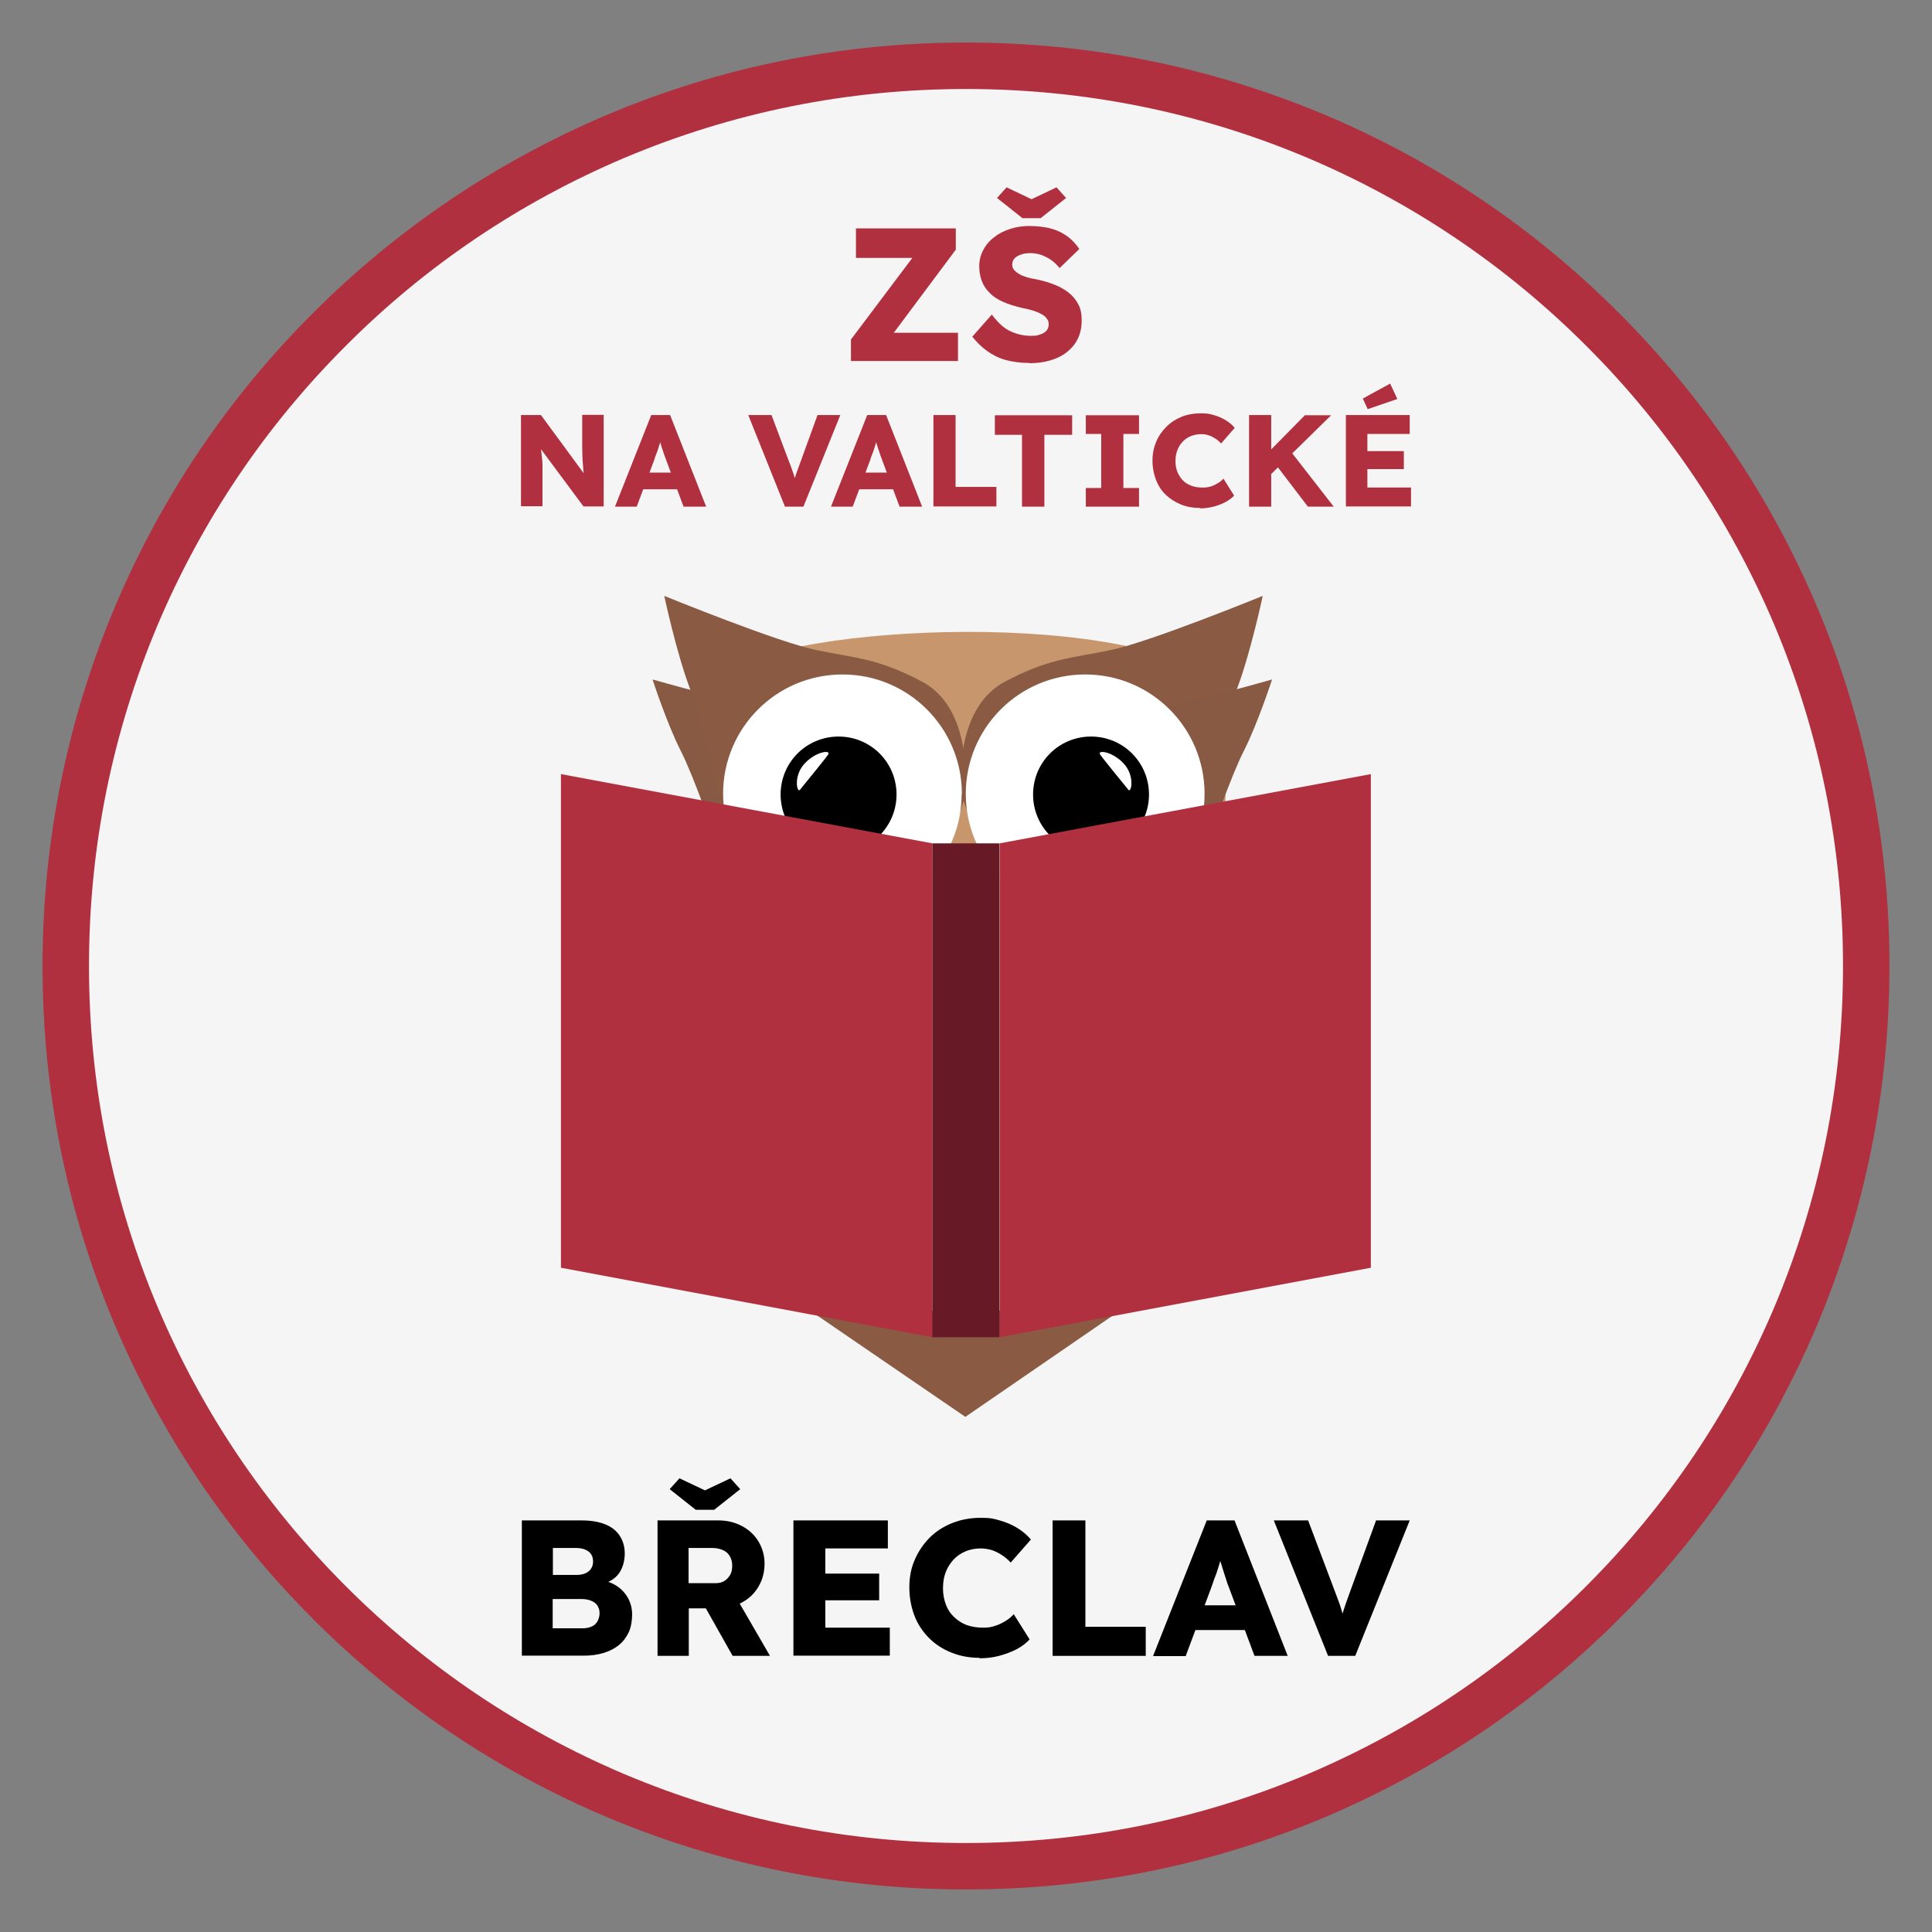 <?xml version="1.0" encoding="UTF-8"?>
<svg xmlns="http://www.w3.org/2000/svg" baseProfile="tiny" version="1.2" viewBox="0 0 890 890">
  <rect x="0" y="0" width="890" height="890" fill="#808080" stroke="none"/>
  <!-- Generator: Adobe Illustrator 28.6.0, SVG Export Plug-In . SVG Version: 1.2.0 Build 709)  -->
  <g>
    <g id="Vrstva_1">
      <g id="Vrstva_1-2" data-name="Vrstva_1">
        <g id="Vrstva_1-2">
          <g id="Vrstva_1-2-2" data-name="Vrstva_1-2">
            <circle cx="445" cy="445" r="422.8" fill="#f5f5f5"/>
            <g>
              <g>
                <polygon points="373.1 603.7 444.7 652.7 516 603.7 373.1 603.7" fill="#8a5a43"/>
                <path d="M325.8,391.7s-2.9-54.2,5.4-77.5,169.6-36.3,227.2-2.9c8.3,6.8,5.8,85.7,5.8,85.7" fill="#c7966c"/>
                <path d="M443.9,369.3c-2.9-14.3-1.5-44.3,18.9-55.2s30.9-10.9,48.7-14.6c17.8-3.6,70.2-25,70.2-25,0,0-5.5,25.8-11.6,42.1-6.2,16.4-12.4,46.1-14.9,52.7s-21.4,19.3-21.4,19.3l-86.7-11.5s-2.6-5.7-3-7.8" fill="#8a5a43"/>
                <path d="M467,377.2s2.7-35.8,20-42.8,25.8-6,40.4-7.4c14.7-1.4,58.6-14,58.6-14,0,0-6.6,20.3-13,32.9s-14,36-16.6,41-18.9,13.6-18.9,13.6l-70.4-23.4h-.1Z" fill="#895a43"/>
                <path d="M419.6,377.2s-2.7-35.8-20-42.8-25.8-6-40.4-7.4-58.6-14-58.6-14c0,0,6.6,20.3,13,32.9s14,36,16.6,41,18.9,13.6,18.9,13.6l70.4-23.4h.1Z" fill="#895a43"/>
                <path d="M443.8,369.3c2.4-14.4,1.5-44.3-18.9-55.2-20.4-10.9-30.8-10.9-48.7-14.6-17.8-3.6-70.2-25-70.2-25,0,0,5.5,25.8,11.6,42.1,6.2,16.4,12.4,46.1,14.9,52.7s21.4,19.3,21.4,19.3l87.7-12.4s1.7-5.1,2.1-6.8" fill="#8a5a43"/>
                <path d="M443,365.7c0,3.8-.4,7.5-1.1,11.1-5.1,25-27.3,43.9-53.8,43.9s-55-24.6-55-55,24.6-55,55-55,55,24.6,55,55" fill="#fff"/>
                <path d="M554.9,365.7c0,30.4-24.6,55-55,55s-55-24.6-55-55,24.6-55,55-55,55,24.6,55,55" fill="#fff"/>
                <path d="M413,366c0,14.7-11.9,26.7-26.7,26.7s-26.7-11.9-26.7-26.7,11.9-26.7,26.7-26.7,26.7,11.9,26.7,26.7"/>
                <path d="M529.3,366c0,14.7-11.9,26.7-26.7,26.7s-26.7-11.9-26.7-26.7,11.9-26.7,26.7-26.7,26.7,11.9,26.7,26.7"/>
                <path d="M519.7,363.7s-11.4-13.9-12.9-16.1c-1.5-2.3,5.7-1.5,10.9,4.2,5.2,5.6,3.5,13.8,2,12" fill="#fff"/>
                <path d="M368.6,363.7s11.4-13.9,12.9-16.1c1.5-2.3-5.7-1.5-10.9,4.2-5.2,5.6-3.5,13.8-2,12" fill="#fff"/>
                <polygon points="460.5 388.5 631.5 356.6 631.5 584 460.5 616 460.5 388.5" fill="#b1303f"/>
                <polygon points="429.5 388.5 258.4 356.6 258.4 584 429.5 616 429.5 388.5" fill="#b1303f"/>
                <rect x="429.5" y="388.5" width="30.9" height="227.5" fill="#671925"/>
              </g>
              <g>
                <path d="M392,166.3v-9.9l32.8-43.6,5.1,6h-35.6v-13.6h46v9.8l-32.6,43.7-5.2-5.4h38.8v13h-49.3,0Z" fill="#b1303f"/>
                <path d="M474.1,167.2c-4,0-7.6-.5-10.9-1.4s-6.1-2.4-8.6-4.2-4.7-4-6.7-6.5l9-10.2c2.9,3.9,5.8,6.5,8.8,7.8,2.9,1.3,6,2,9.1,2s3-.2,4.3-.6c1.3-.4,2.3-1,3-1.8s1-1.8,1-2.9-.2-1.7-.7-2.4-1-1.3-1.8-1.8-1.7-1-2.7-1.4-2.1-.8-3.3-1.1c-1.2-.3-2.4-.6-3.6-.8-3.4-.8-6.3-1.7-8.8-2.8s-4.6-2.4-6.2-4.1c-1.7-1.6-2.9-3.4-3.7-5.5-.8-2.1-1.2-4.4-1.2-6.9s.6-5.2,1.9-7.5c1.2-2.3,2.9-4.3,5.1-5.9,2.1-1.7,4.6-2.9,7.4-3.8s5.7-1.3,8.7-1.3,7.5.4,10.3,1.3c2.9.8,5.3,2.1,7.4,3.6,2.1,1.6,3.8,3.5,5.3,5.7l-9.1,8.8c-1.2-1.5-2.5-2.8-4-3.8-1.4-1-2.9-1.7-4.5-2.3-1.6-.5-3.2-.8-4.9-.8s-3.2.2-4.5.7-2.2,1-2.9,1.8-1,1.7-1,2.8.3,1.8.9,2.5,1.4,1.3,2.4,1.9,2.1,1,3.4,1.4,2.6.7,4,.9c3.2.6,6.1,1.5,8.7,2.5s4.8,2.3,6.7,3.8,3.3,3.3,4.4,5.4,1.5,4.5,1.5,7.2c0,4.2-1,7.8-3.1,10.8-2.1,2.9-4.9,5.2-8.5,6.7s-7.7,2.3-12.3,2.3h-.3,0ZM471,100.5l-11.7-9.3,4.4-4.9,12.8,6.1h-2.6l12.8-6.1,4.4,4.9-11.7,9.3h-8.4,0Z" fill="#b1303f"/>
              </g>
              <g>
                <path d="M240.4,762.8v-62.4h27.5c4.3,0,7.9.6,10.9,1.8s5.2,3,6.7,5.3,2.3,5,2.3,8.2-.9,6.6-2.6,9-4.3,4.1-7.6,4.9l-.2-1.7c2.8.6,5.2,1.6,7.3,3.1s3.6,3.3,4.8,5.5c1.1,2.2,1.7,4.6,1.7,7.3s-.5,5.9-1.6,8.2-2.6,4.3-4.6,5.9c-2,1.6-4.4,2.8-7.1,3.6s-5.7,1.2-9,1.2h-28.5,0ZM254.7,725.5h11.1c1.5,0,2.9-.3,4-.8s1.9-1.2,2.5-2.1c.6-.9.9-2,.9-3.3,0-1.9-.6-3.4-2-4.5s-3.3-1.7-5.9-1.7h-10.6v12.4h0ZM254.7,750.1h13.6c1.7,0,3.1-.3,4.2-.8,1.2-.5,2.1-1.3,2.7-2.4s1-2.3,1-3.8-.4-2.5-1-3.5c-.7-1-1.6-1.7-2.9-2.2-1.2-.5-2.7-.8-4.5-.8h-13.2v13.4h0Z"/>
                <path d="M302.9,762.8v-62.4h28.1c4,0,7.6.9,10.8,2.6,3.2,1.7,5.8,4.1,7.6,7.1s2.8,6.4,2.8,10.2-.9,7.4-2.8,10.6c-1.8,3.1-4.4,5.6-7.6,7.3s-6.8,2.7-10.9,2.7h-13.6v21.9h-14.4ZM320.5,695.5l-12-9.5,4.5-5,13.1,6.2h-2.7l13.1-6.2,4.5,5-12,9.5h-8.6.1ZM317.4,729.3h12.3c1.5,0,2.9-.3,4-1s2-1.7,2.7-2.9.9-2.7.9-4.3-.4-3-1.1-4.2-1.7-2.2-3.1-2.8-3-1-4.9-1h-11v16.2h.2ZM337.5,762.8l-15.9-28.2,15.5-2.2,17.6,30.4h-17.3,0Z"/>
                <path d="M365.5,762.8v-62.4h43.5v12.9h-28.8v36.5h29.7v12.9h-44.4ZM372.6,737.2v-12.3h32.4v12.3h-32.4Z"/>
                <path d="M451.3,763.7c-4.7,0-9-.8-13-2.4s-7.4-3.8-10.3-6.7-5.2-6.3-6.7-10.2-2.4-8.3-2.4-13.1.8-8.9,2.5-12.8,4-7.3,6.9-10.2,6.4-5.1,10.4-6.7,8.4-2.4,13.1-2.4,5.9.4,8.7,1.2c2.9.8,5.5,1.9,8,3.4s4.6,3.3,6.4,5.4l-9.3,10.6c-1.2-1.3-2.6-2.5-4-3.4s-2.9-1.7-4.6-2.3c-1.7-.5-3.5-.8-5.4-.8s-4.6.4-6.7,1.3c-2.1.9-4,2.1-5.5,3.7s-2.8,3.5-3.7,5.8-1.3,4.8-1.3,7.6.5,5.2,1.3,7.4,2.1,4.2,3.8,5.8,3.5,2.8,5.8,3.7c2.3.8,4.8,1.2,7.6,1.2s3.7-.3,5.4-.8c1.7-.5,3.3-1.3,4.8-2.2s2.8-2,3.9-3.2l7.3,11.6c-1.5,1.7-3.5,3.2-5.9,4.5-2.5,1.3-5.2,2.3-8.2,3.1s-6,1.1-9,1.1h0v-.2h.1Z"/>
                <path d="M484.9,762.8v-62.4h15.1v49h27.8v13.4h-43,.1Z"/>
                <path d="M531.2,762.8l24.7-62.4h12.8l24.5,62.4h-15.3l-11.8-31.6c-.5-1.2-1-2.6-1.4-4s-1-2.9-1.4-4.4c-.5-1.5-.9-3-1.4-4.5s-.8-2.8-1.1-4h2.7c-.4,1.4-.8,2.8-1.2,4.3s-.9,2.8-1.3,4.2-.9,2.8-1.5,4.2c-.5,1.4-1,2.8-1.5,4.3l-11.8,31.6h-15ZM543,750.9l4.7-11.4h28.7l4.6,11.4h-38.1,0Z"/>
                <path d="M611.8,762.8l-25-62.4h15.8l12,31.8c.7,1.8,1.3,3.5,1.8,4.8.5,1.4,1,2.6,1.3,3.8s.8,2.4,1.1,3.6c.3,1.2.7,2.6,1.1,4.2h-2.8c.5-2,1-3.8,1.4-5.4.5-1.6,1-3.2,1.6-4.9s1.3-3.7,2.2-6.1l11.6-31.8h15.5l-25.1,62.4h-12.7.2Z"/>
              </g>
              <g>
                <path d="M240,233.4v-42.2h9.2l22.1,30.1-2-.3c-.2-1.3-.4-2.6-.5-3.8s-.2-2.4-.3-3.6c-.1-1.2-.2-2.4-.2-3.6s-.1-2.5-.1-3.9v-15h9.9v42.2h-9.3l-23.1-31.1,3.1.4c.2,1.9.4,3.6.5,4.9.1,1.4.3,2.5.4,3.6s.2,2,.2,2.8v19.3h-9.9v.2h0Z" fill="#b1303f"/>
                <path d="M283.3,233.4l16.7-42.2h8.7l16.6,42.2h-10.4l-8-21.4c-.3-.8-.6-1.8-1-2.7-.3-1-.6-2-1-3-.3-1-.6-2-.9-3s-.5-1.9-.8-2.7h1.8c-.2.9-.5,1.9-.8,2.9s-.6,1.9-.9,2.9-.6,1.9-1,2.8-.7,1.9-1,2.9l-8,21.3h-10.2.2,0ZM291.2,225.4l3.2-7.7h19.4l3.1,7.7h-25.7Z" fill="#b1303f"/>
                <path d="M361.6,233.4l-16.9-42.2h10.7l8.1,21.5c.5,1.2.9,2.3,1.2,3.2.3.9.6,1.8.9,2.6s.5,1.6.7,2.4.5,1.8.8,2.8h-1.9c.3-1.4.6-2.6,1-3.6.3-1.1.7-2.2,1.1-3.3s.9-2.5,1.5-4.1l7.8-21.5h10.5l-17,42.2h-8.6,0Z" fill="#b1303f"/>
                <path d="M382.8,233.4l16.7-42.2h8.7l16.6,42.2h-10.4l-8-21.4c-.3-.8-.6-1.8-1-2.7-.3-1-.6-2-1-3-.3-1-.6-2-.9-3s-.5-1.9-.8-2.7h1.8c-.2.9-.5,1.9-.8,2.9s-.6,1.9-.9,2.9-.6,1.9-1,2.8-.7,1.9-1,2.9l-8,21.3h-10.2.2,0ZM390.7,225.4l3.2-7.7h19.4l3.1,7.7h-25.7Z" fill="#b1303f"/>
                <path d="M430,233.4v-42.2h10.2v33.1h18.8v9h-29Z" fill="#b1303f"/>
                <path d="M470.8,233.4v-33.1h-12.5v-9h35.6v9h-12.8v33.1h-10.3Z" fill="#b1303f"/>
                <path d="M500.2,233.4v-8.6h7.1v-24.9h-7.1v-8.6h24.5v8.6h-7.2v24.9h7.2v8.6h-24.5Z" fill="#b1303f"/>
                <path d="M552.8,234c-3.2,0-6.1-.5-8.8-1.6s-5-2.6-7-4.5-3.5-4.3-4.5-6.9-1.6-5.6-1.6-8.8.6-6,1.7-8.7c1.1-2.6,2.7-4.9,4.7-6.9s4.3-3.5,7-4.6,5.7-1.6,8.9-1.6,4,.3,5.9.8,3.7,1.3,5.4,2.3,3.1,2.2,4.3,3.6l-6.3,7.2c-.8-.9-1.7-1.7-2.7-2.3s-2-1.2-3.1-1.5c-1.1-.4-2.3-.5-3.6-.5s-3.1.3-4.5.9-2.7,1.4-3.7,2.5c-1.1,1.1-1.9,2.4-2.5,3.9s-.9,3.2-.9,5.1.3,3.5.9,5c.6,1.5,1.5,2.8,2.5,3.9,1.1,1.1,2.4,1.9,4,2.5s3.3.8,5.2.8,2.5-.2,3.7-.5c1.2-.4,2.2-.9,3.2-1.5s1.9-1.3,2.6-2.1l4.9,7.8c-1,1.1-2.3,2.1-4,3s-3.5,1.6-5.5,2.1-4.1.8-6.1.8h0v-.2h-.1Z" fill="#b1303f"/>
                <path d="M575.4,233.4v-42.2h10.2v42.2h-10.2ZM582.9,221.1l-2.7-8.6,20.9-21.2h12.1l-30.4,29.8h.1ZM602.5,233.4l-15.7-20.6,6.9-6,20.7,26.6h-11.9Z" fill="#b1303f"/>
                <path d="M620,233.4v-42.2h29.4v8.7h-19.5v24.7h20.1v8.7h-30ZM624.8,216.1v-8.3h21.9v8.3h-21.9ZM630,188.4l-2.2-4.8,12.6-6.9,3.3,7.1-13.7,4.7h0Z" fill="#b1303f"/>
              </g>
            </g>
          </g>
        </g>
      </g>
      <path d="M445,870.4c-57.4,0-113.1-11.3-165.6-33.4-50.6-21.4-96.2-52.1-135.2-91.2-39.1-39.1-69.7-84.6-91.2-135.2-22.2-52.4-33.4-108.2-33.4-165.6s11.3-113.1,33.4-165.6c21.4-50.6,52.1-96.2,91.2-135.2,39.1-39.1,84.6-69.7,135.2-91.2,52.4-22.2,108.2-33.4,165.6-33.4s113.1,11.3,165.6,33.4c50.6,21.4,96.2,52.1,135.2,91.2,39.1,39.1,69.7,84.5,91.2,135.2,22.2,52.4,33.4,108.2,33.4,165.6s-11.3,113.1-33.4,165.6c-21.4,50.6-52.1,96.2-91.2,135.2-39.1,39.1-84.6,69.7-135.2,91.2-52.4,22.2-108.2,33.4-165.6,33.4h0ZM445,41c-54.6,0-107.5,10.7-157.3,31.7-48.1,20.4-91.4,49.5-128.4,86.6-37.1,37.1-66.2,80.3-86.6,128.4-21,49.8-31.7,102.7-31.7,157.3s10.7,107.5,31.7,157.3c20.4,48.1,49.5,91.3,86.6,128.4,37.1,37.1,80.3,66.2,128.4,86.6,49.8,21,102.7,31.7,157.3,31.7s107.5-10.7,157.3-31.7c48.1-20.4,91.3-49.5,128.4-86.6s66.2-80.3,86.6-128.4c21-49.8,31.7-102.7,31.7-157.3s-10.7-107.5-31.7-157.3c-20.4-48.1-49.5-91.4-86.6-128.4-37.1-37.1-80.3-66.2-128.4-86.6-49.8-21-102.7-31.7-157.3-31.7h0Z" fill="#b1303f"/>
    </g>
  </g>
</svg>